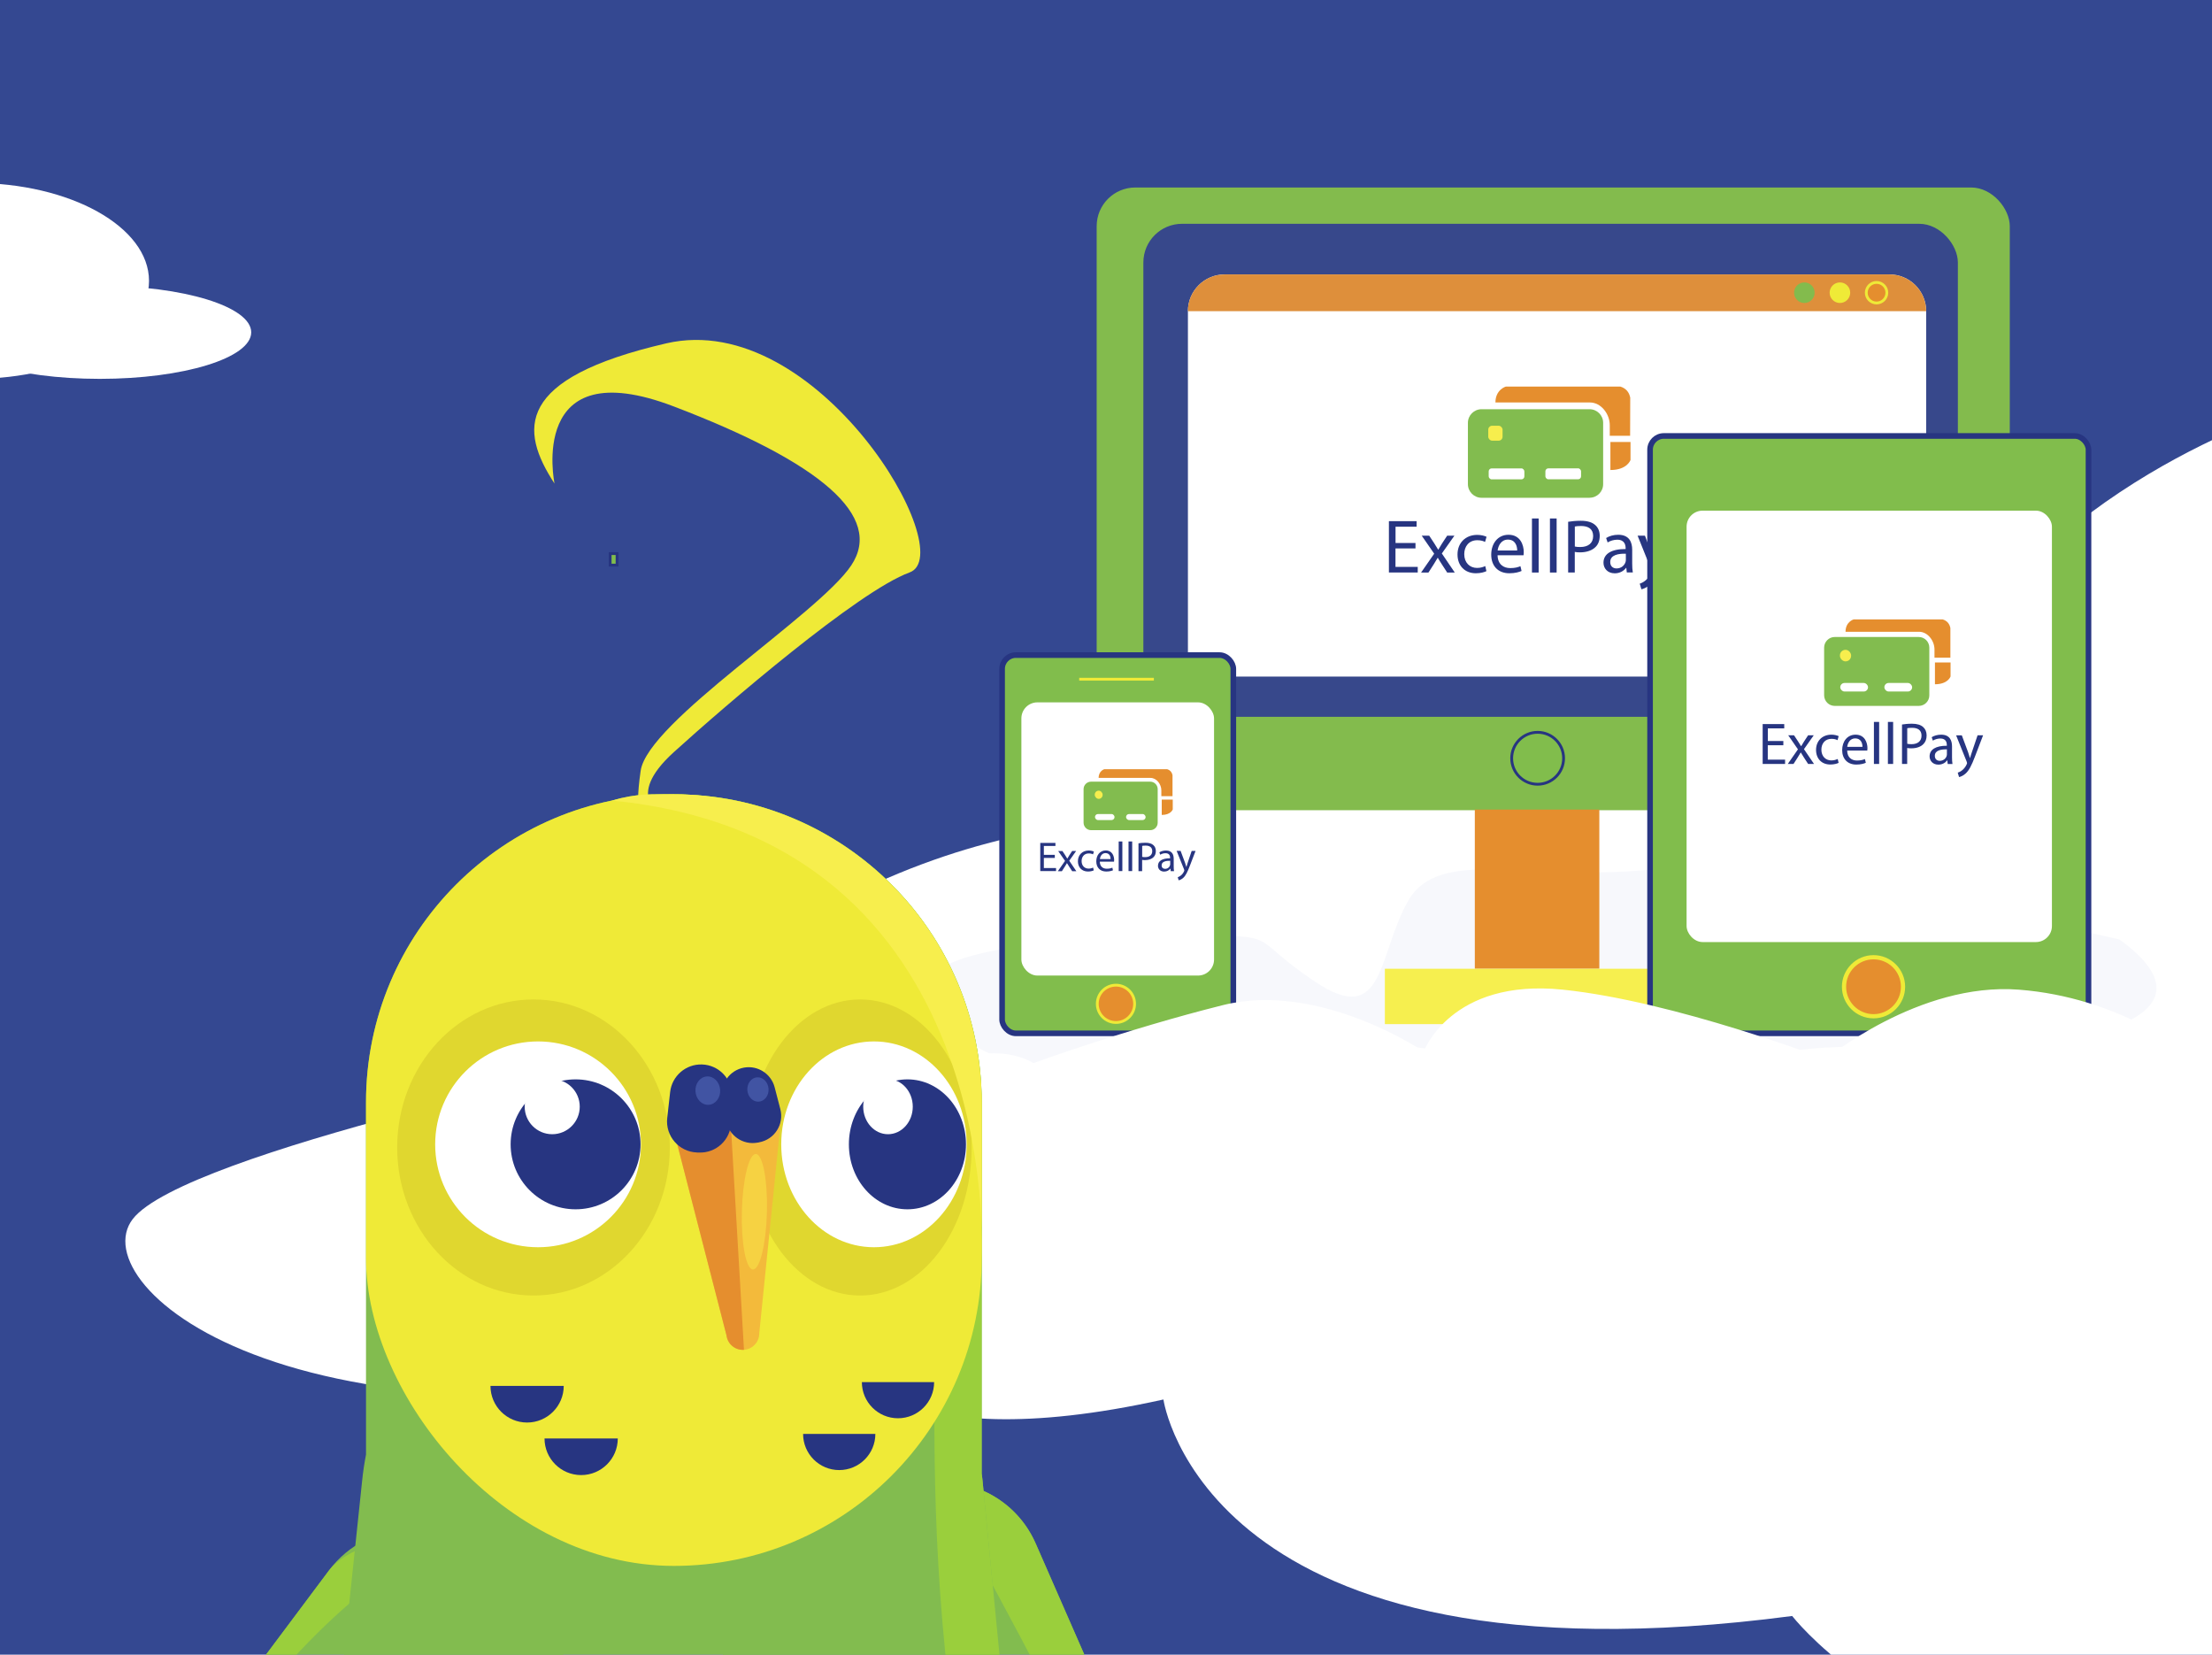 <?xml version="1.0" encoding="UTF-8"?>
<svg xmlns="http://www.w3.org/2000/svg" viewBox="0 0 393.68 294.41">
  <defs>
    <style>
      .cls-1 {
        fill: #83bb4d;
      }

      .cls-2 {
        fill: #f7ee4d;
      }

      .cls-3 {
        fill: #9acf3c;
      }

      .cls-4 {
        fill: #e58e2e;
      }

      .cls-5 {
        fill: #fff;
      }

      .cls-6, .cls-7 {
        stroke: #273581;
      }

      .cls-6, .cls-7, .cls-8, .cls-9, .cls-10 {
        stroke-miterlimit: 10;
      }

      .cls-6, .cls-7, .cls-10 {
        fill: #81bd4c;
      }

      .cls-7, .cls-9, .cls-10 {
        stroke-width: .5px;
      }

      .cls-11 {
        fill: #e0d72f;
      }

      .cls-12 {
        fill: #efea37;
      }

      .cls-13 {
        fill: #efea37;
      }

      .cls-14 {
        fill: #273581;
      }

      .cls-8 {
        stroke-width: .75px;
      }

      .cls-8, .cls-15, .cls-9 {
        fill: #e58e2e;
      }

      .cls-8, .cls-9, .cls-10 {
        stroke: #efea37;
      }

      .cls-16 {
        fill: #f6d242;
      }

      .cls-17 {
        fill: #37488b;
      }

      .cls-18 {
        fill: #f7f8fc;
      }

      .cls-19 {
        fill: #4154a3;
      }

      .cls-20 {
        fill: #f6ef4f;
      }

      .cls-21 {
        fill: #344891;
      }

      .cls-22 {
        fill: #82bc4f;
      }

      .cls-23 {
        fill: #f3ba3b;
      }

      .cls-24 {
        fill: #de8f3b;
      }
    </style>
  </defs>
  <g id="Calque_38" data-name="Calque 38">
    <rect class="cls-21" x="-2.52" y="-10.78" width="401.73" height="308.18"/>
  </g>
  <g id="Calque_37" data-name="Calque 37">
    <path class="cls-5" d="M407.01,72.91s-44.94,13.76-62.37,50.45c0,0-110.06-27.52-132.99,22.93,0,0-53.2-6.42-99.06,42.19,0,0-79.8,16.51-88.97,28.43s29.35,45.86,126.57,24.76c0,0,7.34,18.34,56.87,7.34,0,0,7.34,52.28,111.9,38.52,0,0,16.51,21.1,44.03,21.1s52.28-1.83,52.28-1.83l-8.25-233.89Z"/>
    <path class="cls-18" d="M377.2,167.15s-62.6-14.45-83.92-12.38-37.15-4.13-42.65,5.5-4.13,22.7-16.51,14.45-5.5-8.25-22.7-8.25-47.46,2.06-45.4,8.94,6.88,13.07,17.89,13.76,33.71-6.19,62.6-3.44,47.46,11.69,57.78,6.19,17.89-6.19,40.59-5.5,52.28-4.82,32.33-19.26Z"/>
    <ellipse class="cls-5" cx="-4.74" cy="49.98" rx="31.26" ry="17.43"/>
    <ellipse class="cls-5" cx="17.76" cy="59.13" rx="26.95" ry="8.28"/>
    <rect class="cls-1" x="195.18" y="33.36" width="162.51" height="110.8" rx="6.88" ry="6.88"/>
    <rect class="cls-17" x="203.49" y="39.82" width="144.96" height="87.72" rx="6.88" ry="6.88"/>
    <circle class="cls-7" cx="273.66" cy="134.92" r="4.62"/>
    <rect class="cls-15" x="262.48" y="144.05" width="22.16" height="28.32"/>
    <rect class="cls-20" x="246.47" y="172.37" width="54.58" height="9.85"/>
    <path class="cls-5" d="M217.95,48.83h118.32c3.61,0,6.54,2.93,6.54,6.54v65.01h-131.39V55.37c0-3.61,2.93-6.54,6.54-6.54Z"/>
    <path class="cls-24" d="M211.41,55.37c0-3.61,2.93-6.54,6.54-6.54h118.32c3.61,0,6.54,2.93,6.54,6.54"/>
    <circle class="cls-1" cx="321.13" cy="52.08" r="1.83"/>
    <circle class="cls-9" cx="333.98" cy="52.08" r="1.83"/>
    <circle class="cls-12" cx="327.46" cy="52.08" r="1.83"/>
    <path class="cls-22" d="M282.9,88.57h-19.22c-1.34,0-2.43-1.09-2.43-2.43v-10.9c0-1.34,1.09-2.43,2.43-2.43h19.21c1.34,0,2.43,1.08,2.43,2.42v10.9c.01,1.34-1.07,2.43-2.41,2.43Z"/>
    <path class="cls-4" d="M282.96,71.61h-16.81c0-2.31,1.86-2.83,1.86-2.83h20.36c.99.3,1.57.97,1.77,1.97l-.02,6.79h-3.62v-1.88c0-1.99-1.53-4.05-3.55-4.05Z"/>
    <path class="cls-4" d="M290.19,78.65v3.19s-.58,1.79-3.58,1.79v-4.99h3.58Z"/>
    <rect class="cls-5" x="264.95" y="83.34" width="6.35" height="1.95" rx=".53" ry=".53"/>
    <rect class="cls-5" x="275.04" y="83.33" width="6.35" height="1.95" rx=".53" ry=".53"/>
    <g>
      <path class="cls-14" d="M251.91,97.58h-3.55v3.29h3.96v.99h-5.13v-9.13h4.93v.99h-3.75v2.89h3.55v.98Z"/>
      <path class="cls-14" d="M254.36,95.31l.93,1.41c.24.37.45.7.66,1.07h.04c.22-.39.43-.73.65-1.08l.92-1.4h1.29l-2.24,3.17,2.3,3.39h-1.35l-.96-1.48c-.26-.38-.47-.75-.7-1.14h-.03c-.22.39-.45.75-.69,1.14l-.95,1.48h-1.31l2.33-3.35-2.22-3.21h1.33Z"/>
      <path class="cls-14" d="M264.55,101.62c-.31.16-1,.38-1.88.38-1.98,0-3.27-1.34-3.27-3.35s1.38-3.48,3.52-3.48c.7,0,1.33.18,1.65.34l-.27.92c-.28-.16-.73-.31-1.38-.31-1.5,0-2.32,1.11-2.32,2.48,0,1.52.98,2.45,2.28,2.45.68,0,1.12-.18,1.46-.33l.2.89Z"/>
      <path class="cls-14" d="M266.53,98.8c.03,1.61,1.06,2.28,2.25,2.28.85,0,1.37-.15,1.82-.34l.2.85c-.42.19-1.14.41-2.18.41-2.02,0-3.22-1.33-3.22-3.31s1.17-3.54,3.08-3.54c2.14,0,2.71,1.88,2.71,3.09,0,.24-.03.43-.04.56h-4.61ZM270.02,97.95c.01-.76-.31-1.94-1.65-1.94-1.21,0-1.73,1.11-1.83,1.94h3.48Z"/>
      <path class="cls-14" d="M272.65,92.25h1.19v9.62h-1.19v-9.62Z"/>
      <path class="cls-14" d="M275.85,92.25h1.19v9.62h-1.19v-9.62Z"/>
      <path class="cls-14" d="M279.09,92.84c.57-.09,1.31-.18,2.26-.18,1.17,0,2.02.27,2.56.76.5.43.8,1.1.8,1.91s-.24,1.48-.7,1.95c-.62.66-1.64,1-2.79,1-.35,0-.68-.01-.95-.08v3.66h-1.18v-9.02ZM280.27,97.24c.26.07.58.09.98.09,1.42,0,2.29-.69,2.29-1.95s-.85-1.79-2.15-1.79c-.51,0-.91.04-1.11.09v3.55Z"/>
      <path class="cls-14" d="M289.53,101.86l-.09-.83h-.04c-.37.51-1.07.98-2.01.98-1.33,0-2.01-.93-2.01-1.88,0-1.59,1.41-2.45,3.94-2.44v-.14c0-.54-.15-1.52-1.49-1.52-.61,0-1.25.19-1.71.49l-.27-.79c.54-.35,1.33-.58,2.15-.58,2.01,0,2.49,1.37,2.49,2.68v2.45c0,.57.03,1.12.11,1.57h-1.08ZM289.36,98.52c-1.3-.03-2.78.2-2.78,1.48,0,.77.51,1.14,1.12,1.14.85,0,1.4-.54,1.59-1.1.04-.12.07-.26.07-.38v-1.14Z"/>
      <path class="cls-14" d="M292.76,95.31l1.44,3.87c.15.43.31.95.42,1.34h.03c.12-.39.26-.89.42-1.37l1.3-3.85h1.26l-1.79,4.67c-.85,2.25-1.44,3.4-2.25,4.11-.58.51-1.17.72-1.46.77l-.3-1c.3-.09.69-.28,1.04-.58.33-.26.73-.72,1-1.33.05-.12.09-.22.09-.28s-.03-.16-.08-.31l-2.43-6.04h1.3Z"/>
    </g>
    <rect class="cls-2" x="264.87" y="75.75" width="2.55" height="2.66" rx=".7" ry=".7"/>
    <rect class="cls-6" x="293.67" y="77.57" width="78.03" height="106.29" rx="2.45" ry="2.45"/>
    <rect class="cls-5" x="300.17" y="90.86" width="65.02" height="76.76" rx="2.85" ry="2.85"/>
    <circle class="cls-8" cx="333.44" cy="175.57" r="5.25"/>
    <path class="cls-22" d="M341.49,125.6h-14.95c-1.04,0-1.89-.84-1.89-1.89v-8.48c0-1.04.85-1.89,1.89-1.89h14.94c1.04,0,1.89.84,1.89,1.89v8.48c.01,1.04-.83,1.89-1.88,1.89Z"/>
    <path class="cls-4" d="M341.53,112.41h-13.07c0-1.8,1.45-2.2,1.45-2.2h15.83c.77.23,1.22.75,1.38,1.53v5.28h-2.83v-1.46c0-1.54-1.19-3.15-2.76-3.15Z"/>
    <path class="cls-4" d="M347.15,117.88v2.48s-.45,1.39-2.78,1.39v-3.88h2.78Z"/>
    <rect class="cls-5" x="327.52" y="121.52" width="4.94" height="1.52" rx=".76" ry=".76"/>
    <rect class="cls-5" x="335.37" y="121.52" width="4.94" height="1.52" rx=".76" ry=".76"/>
    <path class="cls-5" d="M359.19,195.33v-11.98h4.43s5.71.91,5.71,6.07-5.71,5.9-5.71,5.9h-4.43Z"/>
    <g>
      <path class="cls-14" d="M317.38,132.6h-2.76v2.56h3.08v.77h-3.99v-7.1h3.84v.77h-2.92v2.24h2.76v.76Z"/>
      <path class="cls-14" d="M319.29,130.83l.73,1.1c.19.28.35.55.52.83h.03c.17-.31.34-.57.51-.84l.72-1.09h1l-1.74,2.47,1.79,2.63h-1.05l-.75-1.15c-.2-.3-.37-.58-.55-.89h-.02c-.17.31-.35.58-.54.89l-.74,1.15h-1.02l1.81-2.6-1.73-2.5h1.03Z"/>
      <path class="cls-14" d="M327.21,135.74c-.24.13-.78.29-1.46.29-1.54,0-2.54-1.04-2.54-2.6s1.07-2.71,2.74-2.71c.55,0,1.03.14,1.29.26l-.21.72c-.22-.13-.57-.24-1.07-.24-1.17,0-1.8.86-1.8,1.93,0,1.18.76,1.91,1.77,1.91.53,0,.87-.14,1.14-.25l.16.7Z"/>
      <path class="cls-14" d="M328.75,133.55c.02,1.25.82,1.77,1.75,1.77.66,0,1.06-.12,1.41-.26l.16.66c-.33.15-.89.32-1.7.32-1.57,0-2.51-1.03-2.51-2.57s.91-2.75,2.39-2.75c1.66,0,2.11,1.46,2.11,2.4,0,.19-.02.34-.03.43h-3.58ZM331.47,132.89c.01-.59-.24-1.51-1.29-1.51-.94,0-1.35.86-1.42,1.51h2.71Z"/>
      <path class="cls-14" d="M333.51,128.45h.93v7.48h-.93v-7.48Z"/>
      <path class="cls-14" d="M336,128.45h.93v7.48h-.93v-7.48Z"/>
      <path class="cls-14" d="M338.52,128.91c.44-.07,1.02-.14,1.76-.14.91,0,1.57.21,1.99.59.39.34.62.85.62,1.49s-.19,1.15-.55,1.52c-.48.52-1.28.78-2.17.78-.27,0-.53-.01-.74-.06v2.84h-.92v-7.02ZM339.44,132.34c.2.05.45.07.76.07,1.11,0,1.78-.54,1.78-1.52s-.66-1.39-1.68-1.39c-.4,0-.71.03-.86.07v2.76Z"/>
      <path class="cls-14" d="M346.64,135.93l-.07-.64h-.03c-.28.4-.83.76-1.56.76-1.03,0-1.56-.73-1.56-1.46,0-1.23,1.1-1.91,3.07-1.9v-.11c0-.42-.12-1.18-1.16-1.18-.47,0-.97.15-1.33.38l-.21-.61c.42-.27,1.03-.45,1.68-.45,1.56,0,1.94,1.06,1.94,2.09v1.91c0,.44.02.87.08,1.22h-.84ZM346.51,133.33c-1.01-.02-2.16.16-2.16,1.15,0,.6.4.89.87.89.66,0,1.09-.42,1.23-.85.03-.09.05-.2.05-.3v-.89Z"/>
      <path class="cls-14" d="M349.15,130.83l1.12,3.01c.12.34.24.74.33,1.04h.02c.09-.31.2-.7.33-1.06l1.01-2.99h.98l-1.39,3.64c-.66,1.75-1.12,2.64-1.75,3.19-.45.4-.91.56-1.14.6l-.23-.78c.23-.07.54-.22.81-.45.25-.2.57-.56.78-1.03.04-.09.07-.17.07-.22s-.02-.13-.06-.24l-1.89-4.7h1.01Z"/>
    </g>
    <rect class="cls-2" x="327.46" y="115.62" width="1.99" height="2.06" rx=".99" ry=".99"/>
    <rect class="cls-6" x="178.35" y="116.56" width="41.15" height="67.3" rx="2.45" ry="2.45"/>
    <rect class="cls-5" x="181.78" y="124.97" width="34.29" height="48.61" rx="2.85" ry="2.85"/>
    <circle class="cls-9" cx="198.61" cy="178.61" r="3.32"/>
    <line class="cls-10" x1="192.07" y1="120.85" x2="205.36" y2="120.85"/>
    <path class="cls-22" d="M204.72,147.71h-10.54c-.73,0-1.33-.6-1.33-1.33v-5.97c0-.73.6-1.33,1.33-1.33h10.53c.73,0,1.33.59,1.33,1.33v5.97c0,.74-.59,1.33-1.32,1.33Z"/>
    <path class="cls-4" d="M204.75,138.41h-9.22c0-1.27,1.02-1.55,1.02-1.55h11.16c.54.16.86.53.97,1.08v3.72h-1.99v-1.03c0-1.09-.84-2.22-1.94-2.22Z"/>
    <path class="cls-4" d="M208.72,142.27v1.75s-.32.98-1.96.98v-2.73h1.96Z"/>
    <rect class="cls-5" x="194.88" y="144.84" width="3.48" height="1.07" rx=".53" ry=".53"/>
    <rect class="cls-5" x="200.41" y="144.84" width="3.48" height="1.07" rx=".53" ry=".53"/>
    <g>
      <path class="cls-14" d="M187.73,152.65h-1.95v1.8h2.17v.54h-2.81v-5.01h2.7v.54h-2.06v1.58h1.95v.53Z"/>
      <path class="cls-14" d="M189.07,151.4l.51.77c.13.2.24.39.36.59h.02c.12-.22.24-.4.36-.59l.5-.76h.71l-1.23,1.74,1.26,1.86h-.74l-.53-.81c-.14-.21-.26-.41-.39-.62h-.01c-.12.22-.25.41-.38.62l-.52.81h-.72l1.28-1.83-1.22-1.76h.73Z"/>
      <path class="cls-14" d="M194.66,154.86c-.17.09-.55.21-1.03.21-1.08,0-1.79-.74-1.79-1.83s.76-1.91,1.93-1.91c.39,0,.73.1.91.19l-.15.5c-.16-.09-.4-.17-.76-.17-.82,0-1.27.61-1.27,1.36,0,.83.53,1.34,1.25,1.34.37,0,.62-.1.8-.18l.11.49Z"/>
      <path class="cls-14" d="M195.74,153.32c.01.88.58,1.25,1.23,1.25.47,0,.75-.08,1-.19l.11.47c-.23.1-.62.22-1.2.22-1.11,0-1.77-.73-1.77-1.81s.64-1.94,1.69-1.94c1.17,0,1.49,1.03,1.49,1.69,0,.13-.01.24-.02.3h-2.53ZM197.66,152.85c0-.42-.17-1.06-.91-1.06-.66,0-.95.61-1,1.06h1.91Z"/>
      <path class="cls-14" d="M199.1,149.72h.65v5.27h-.65v-5.27Z"/>
      <path class="cls-14" d="M200.85,149.72h.65v5.27h-.65v-5.27Z"/>
      <path class="cls-14" d="M202.63,150.05c.31-.05.72-.1,1.24-.1.64,0,1.11.15,1.4.42.27.24.44.6.44,1.05s-.13.81-.39,1.07c-.34.36-.9.55-1.53.55-.19,0-.37,0-.52-.04v2.01h-.65v-4.95ZM203.28,152.46c.14.04.32.05.53.05.78,0,1.26-.38,1.26-1.07s-.47-.98-1.18-.98c-.28,0-.5.02-.61.05v1.95Z"/>
      <path class="cls-14" d="M208.36,155l-.05-.45h-.02c-.2.28-.59.53-1.1.53-.73,0-1.1-.51-1.1-1.03,0-.87.77-1.34,2.16-1.34v-.07c0-.3-.08-.83-.82-.83-.33,0-.68.1-.94.27l-.15-.43c.3-.19.73-.32,1.18-.32,1.1,0,1.37.75,1.37,1.47v1.34c0,.31.01.62.06.86h-.59ZM208.26,153.16c-.71-.01-1.52.11-1.52.81,0,.42.28.62.62.62.47,0,.77-.3.87-.6.02-.07.04-.14.04-.21v-.62Z"/>
      <path class="cls-14" d="M210.12,151.4l.79,2.12c.08.24.17.52.23.74h.01c.07-.22.14-.49.23-.75l.71-2.11h.69l-.98,2.56c-.47,1.23-.79,1.86-1.23,2.25-.32.28-.64.39-.8.42l-.16-.55c.16-.05.38-.16.57-.32.18-.14.4-.39.55-.73.03-.07.05-.12.05-.16s-.01-.09-.04-.17l-1.33-3.31h.71Z"/>
    </g>
    <rect class="cls-2" x="194.84" y="140.68" width="1.4" height="1.46" rx=".7" ry=".7"/>
    <path class="cls-5" d="M183.9,189.17s16.39-5.99,33.71-10.32,35.77,8.25,35.77,8.25c0,0,4.82-13.07,24.76-11.01s46.78,12.38,46.78,12.38c0,0,16.51-13.76,34.39-12.38s29.58,11.01,29.58,11.01c0,0-24.08,18.57-28.2,19.26s-156.84,2.06-163.72,2.06-50.9-3.44-36.46-14.45,23.39-4.82,23.39-4.82Z"/>
    <rect class="cls-7" x="108.59" y="98.5" width="1.23" height="2.05"/>
    <path class="cls-22" d="M138.62,276.09l20.66-10.45c9.39-4.75,20.83-.63,25.05,9l31.34,71.57c3.9,8.91.16,19.31-8.52,23.7h0c-7.55,3.82-16.74,1.97-22.22-4.48l-52.01-61.13c-7.68-9.03-4.89-22.87,5.69-28.22Z"/>
    <path class="cls-3" d="M213.3,364.89c3.14-6.06,5.17-12.3,2.37-18.67l-31.34-71.57c-3.16-7.23-10.39-11.35-17.77-10.95,0,0,48,84.89,46.74,101.2Z"/>
    <path class="cls-22" d="M87.32,278.74l14.77,17.83c6.71,8.1,5.23,20.17-3.23,26.42l-62.85,46.43c-7.82,5.78-18.8,4.44-25-3.05h0c-5.4-6.52-5.63-15.89-.56-22.66l48.08-64.26c7.1-9.49,21.22-9.84,28.78-.71Z"/>
    <path class="cls-3" d="M82.5,274.62c8.04-4.04-18.18-2.9-23.96,4.83l-48.08,64.26c-3.87,5.17-2.41,17.61-2.41,17.61,5.52-15.95,48.5-85.08,74.45-86.7Z"/>
    <path class="cls-22" d="M129.95,431.36h-21.49c-32.96,0-58.66-28.54-55.21-61.32l11.2-106.57c.16-1.57.39-3.12.69-4.65v-62.7c0-30.26,24.53-54.79,54.79-54.79,15.13,0,28.83,6.13,38.74,16.05,9.91,9.91,16.05,23.61,16.05,38.74v66.07c.08.57.15,1.15.2,1.74l10.3,106.57c3.16,32.62-22.48,60.86-55.26,60.86Z"/>
    <path class="cls-3" d="M185.21,370.5c-2.51-27.16-10.3-106.57-10.3-106.57-.05-.59-.12-1.17-.2-1.74v-66.07c0-15.13-6.13-28.83-16.05-38.74-9.91-9.91-23.61-16.05-38.74-16.05-3.78,0-6.32-.23-11.04,1.11,100.98,17.9,27.82,88.87,76.32,228.06Z"/>
    <rect class="cls-13" x="65.14" y="141.33" width="109.58" height="137.29" rx="54.79" ry="54.79"/>
    <path class="cls-13" d="M98.69,86.04s-4.94-23.71,21.23-13.72c26.17,9.98,37.4,19.55,31.58,28.28-5.82,8.73-36.23,27.82-37.48,36.55s.46,7.95.46,7.95h3.6s-7.28-3,1.84-11.27c9.12-8.27,32.82-28.65,41.97-31.98,9.15-3.33-16.32-46.99-43.3-40.76-26.98,6.24-26.14,15.39-19.9,24.95Z"/>
    <path class="cls-14" d="M100.33,246.59c0,3.6-2.92,6.52-6.52,6.52s-6.52-2.92-6.52-6.52"/>
    <path class="cls-14" d="M109.95,255.94c0,3.6-2.92,6.52-6.52,6.52s-6.52-2.92-6.52-6.52"/>
    <path class="cls-14" d="M166.25,245.92c0,3.55-2.88,6.43-6.43,6.43s-6.43-2.88-6.43-6.43"/>
    <path class="cls-14" d="M155.79,255.14c0,3.55-2.88,6.43-6.43,6.43s-6.43-2.88-6.43-6.43"/>
    <ellipse class="cls-11" cx="153.08" cy="204.17" rx="19.85" ry="26.34"/>
    <ellipse class="cls-11" cx="94.95" cy="204.17" rx="24.26" ry="26.34"/>
    <path class="cls-23" d="M132.41,240.17h0c-1.56.11-2.92-1.02-3.11-2.57l-9.76-37.87,19.51-1.13-3.92,38.61c.02,1.55-1.17,2.85-2.72,2.96Z"/>
    <ellipse class="cls-5" cx="155.54" cy="203.61" rx="16.5" ry="18.31"/>
    <circle class="cls-5" cx="95.76" cy="203.61" r="18.31"/>
    <path class="cls-2" d="M174.71,223.83v-27.71c0-15.13-6.13-28.83-16.05-38.74-9.91-9.91-23.61-16.05-38.74-16.05-3.78,0-6.32-.23-11.04,1.11,70.17,6.81,65.83,81.39,65.83,81.39"/>
    <path class="cls-4" d="M132.41,240.17h0c-1.56.11-2.92-1.02-3.11-2.57l-9.76-37.87,10.47-.62"/>
    <ellipse class="cls-16" cx="134.27" cy="215.62" rx="10.28" ry="2.23" transform="translate(-84.64 344.45) rotate(-88.57)"/>
    <path class="cls-14" d="M135.1,203.26l-.31.05c-2.6.46-5.07-1.27-5.54-3.86l-.7-3.95c-.46-2.6,1.27-5.07,3.86-5.54h0c2.45-.44,4.83,1.09,5.46,3.5l1.01,3.89c.7,2.69-1.04,5.41-3.78,5.9Z"/>
    <path class="cls-14" d="M124.05,205.07h.36c3.05.12,5.61-2.27,5.71-5.32l.16-4.64c.1-3.05-2.28-5.61-5.33-5.71h0c-2.88-.1-5.36,2.04-5.68,4.9l-.52,4.62c-.36,3.2,2.08,6.03,5.3,6.14Z"/>
    <ellipse class="cls-19" cx="134.9" cy="193.85" rx="1.89" ry="2.17" transform="translate(-13.39 10.04) rotate(-4.06)"/>
    <ellipse class="cls-19" cx="125.98" cy="194.05" rx="2.2" ry="2.53" transform="translate(-13.43 9.41) rotate(-4.06)"/>
    <circle class="cls-14" cx="102.44" cy="203.61" r="11.56"/>
    <ellipse class="cls-14" cx="161.5" cy="203.61" rx="10.42" ry="11.56"/>
    <circle class="cls-5" cx="98.28" cy="196.91" r="4.9"/>
    <ellipse class="cls-5" cx="158.04" cy="196.91" rx="4.41" ry="4.9"/>
  </g>
</svg>
